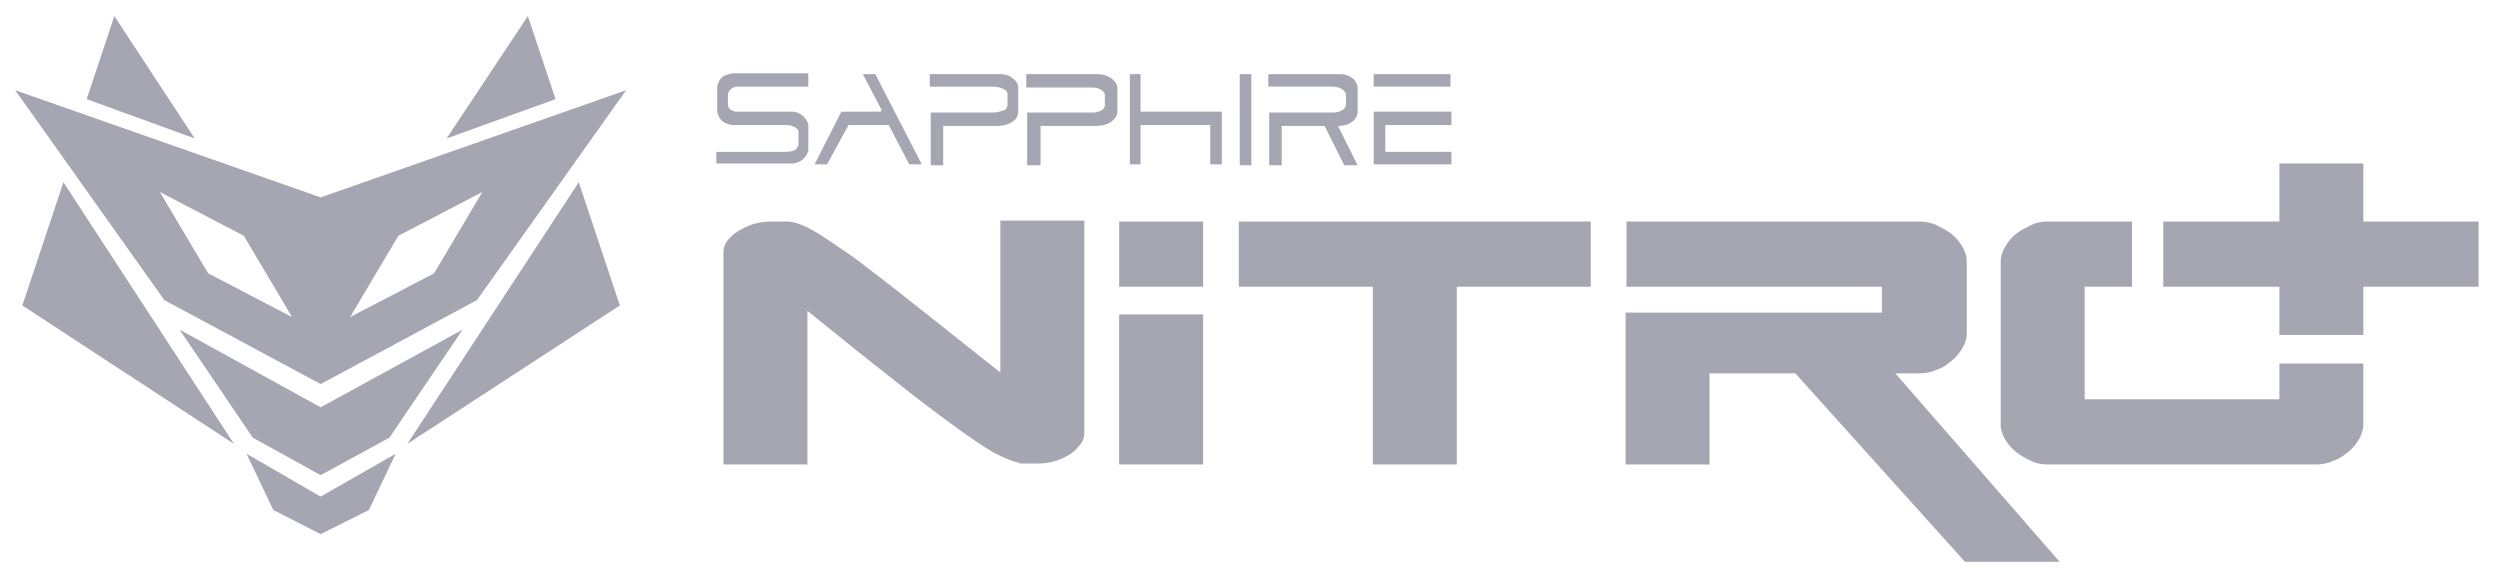<?xml version="1.0" encoding="utf-8"?>
<!-- Generator: Adobe Illustrator 26.0.1, SVG Export Plug-In . SVG Version: 6.00 Build 0)  -->
<svg version="1.1" id="Layer_1" xmlns="http://www.w3.org/2000/svg" xmlns:xlink="http://www.w3.org/1999/xlink" x="0px" y="0px"
	 viewBox="0 0 279.9 64.7" style="enable-background:new 0 0 279.9 64.7;" xml:space="preserve">
<style type="text/css">
	.st0{fill:#A6A6B2;}
</style>
<g id="NITRO">
	<path class="st0" d="M88.3,24.8c0.8,0.1,1.7,0.4,2.9,1.1c1.2,0.7,2.6,1.7,4.5,3c1.8,1.4,4.1,3.1,6.7,5.2c2.7,2.1,5.9,4.7,9.6,7.6
		v-17h9.4v23.8c0,0.4-0.1,0.8-0.4,1.2s-0.7,0.8-1.1,1.1c-0.5,0.3-1,0.6-1.7,0.8c-0.6,0.2-1.3,0.3-2,0.3h-1.8c-0.2,0-0.3,0-0.3-0.1
		c-0.7-0.1-1.6-0.5-2.8-1.1c-1.2-0.7-2.7-1.7-4.6-3.1c-1.9-1.4-4.2-3.1-6.8-5.2c-2.7-2.1-5.8-4.6-9.5-7.6V52h-9.4V28.2
		c0-0.4,0.1-0.8,0.4-1.2c0.3-0.4,0.7-0.8,1.2-1.1c0.5-0.3,1.1-0.6,1.7-0.8c0.7-0.2,1.3-0.3,2.1-0.3h1.7
		C88.1,24.8,88.2,24.8,88.3,24.8z"/>
	<path class="st0" d="M134.7,32.1h-9.4v-7.3h9.4V32.1z M125.3,35.2h9.4V52h-9.4V35.2z"/>
	<path class="st0" d="M138.8,24.8h39.3v7.3h-15V52h-9.4V32.1h-15V24.8z"/>
	<path class="st0" d="M210.7,35.1v-3h-28.6v-7.3h32.8c0.6,0,1.2,0.1,1.9,0.4c0.6,0.3,1.2,0.6,1.7,1c0.5,0.4,0.9,0.9,1.2,1.4
		c0.3,0.5,0.5,1.1,0.5,1.6v8.2c0,0.5-0.2,1.1-0.5,1.6c-0.3,0.5-0.7,1-1.2,1.4c-0.5,0.4-1,0.8-1.7,1c-0.6,0.3-1.3,0.4-1.9,0.4h-2.7
		l18.4,21.1h-10.6l-19-21.1h-9.6V52h-9.4v-17H210.7z"/>
	<path class="st0" d="M238.7,32.1h-5.3v12.6h21.8v-4h9.4v6.9c0,0.5-0.2,1.1-0.5,1.6c-0.3,0.5-0.7,1-1.2,1.4c-0.5,0.4-1,0.8-1.7,1
		c-0.6,0.3-1.3,0.4-1.9,0.4h-30.1c-0.6,0-1.2-0.1-1.8-0.4c-0.6-0.3-1.2-0.6-1.7-1c-0.5-0.4-0.9-0.9-1.2-1.4
		c-0.3-0.5-0.5-1.1-0.5-1.6V29.2c0-0.5,0.2-1.1,0.5-1.6c0.3-0.5,0.7-1,1.2-1.4c0.5-0.4,1.1-0.7,1.7-1c0.6-0.3,1.2-0.4,1.8-0.4h9.5
		V32.1z"/>
</g>
<g id="Sapphire">
	<g>
		<path class="st0" d="M90.5,8.3v1.4h-8.1c0,0-0.4,0.1-0.6,0.3c-0.2,0.2-0.3,0.5-0.3,0.5v1.2c0,0,0,0.3,0.2,0.5
			c0.2,0.2,0.6,0.3,0.6,0.3h6.4c0,0,0.6,0,1.1,0.4c0.5,0.4,0.7,1,0.7,1v3c0,0-0.2,0.7-0.7,1c-0.5,0.4-1.1,0.4-1.1,0.4h-8.5V17h7.8
			c0,0,0.6,0,1-0.2c0.3-0.2,0.4-0.6,0.4-0.6v-1.6c0,0-0.2-0.3-0.5-0.4C88.5,14,88.1,14,88.1,14h-6.1c0,0-0.8-0.1-1.2-0.5
			c-0.4-0.4-0.5-1-0.5-1l0-2.9c0,0,0.2-0.7,0.6-1c0.4-0.3,1.2-0.4,1.2-0.4H90.5z"/>
	</g>
	<g>
		<polygon class="st0" points="91.2,18.4 94.2,12.5 98.6,12.5 98.7,12.3 96.6,8.3 98,8.3 103.2,18.4 101.8,18.4 99.5,14 95,14 
			92.6,18.4 		"/>
	</g>
	<g>
		<path class="st0" d="M104.2,8.3h7.9c0,0,0.7,0,1.2,0.4c0.7,0.5,0.7,1,0.7,1v2.9c0,0,0,0.6-0.6,1c-0.7,0.5-1.6,0.5-1.6,0.5h-6.2
			v4.4h-1.4v-5.9h7.2c0,0,0.7-0.1,1.1-0.3c0.2-0.1,0.3-0.5,0.3-0.5v-1.3c0,0,0-0.4-0.6-0.6c-0.4-0.2-1-0.2-1-0.2h-7.1V8.3z"/>
	</g>
	<g>
		<path class="st0" d="M115.1,8.3h7.9c0,0,0.7,0,1.3,0.4c0.7,0.4,0.8,1,0.8,1v2.9c0,0,0,0.6-0.8,1.1c-0.6,0.4-1.5,0.4-1.5,0.4h-6.3
			v4.4h-1.5v-5.9h7.4c0,0,0.6,0,1-0.3c0.4-0.3,0.3-0.6,0.3-0.6v-1.1c0,0-0.1-0.8-1.5-0.8c-1.3,0-7.3,0-7.3,0V8.3z"/>
	</g>
	<g>
		<polygon class="st0" points="126.5,8.3 127.7,8.3 127.7,12.5 136.8,12.5 136.8,18.4 135.5,18.4 135.5,14 127.7,14 127.7,18.4 
			126.5,18.4 		"/>
	</g>
	<g>
		<rect x="138.8" y="8.3" class="st0" width="1.3" height="10.2"/>
	</g>
	<g>
		<path class="st0" d="M142.2,8.3h7.9c0,0,1.6,0,1.9,1.4v2.9c0,0-0.1,1.5-2.2,1.5l2.2,4.4h-1.5l-2.2-4.4h-4.8v4.4h-1.4v-5.9h7.2
			c0,0,1.4,0,1.4-1l0-1c0,0-0.1-0.9-1.6-0.9h-7.1V8.3z"/>
	</g>
	<g>
		<rect x="153.8" y="8.3" class="st0" width="8.6" height="1.4"/>
	</g>
	<g>
		<polygon class="st0" points="153.8,12.5 162.5,12.5 162.5,14 155.1,14 155.1,17 162.5,17 162.5,18.4 153.8,18.4 		"/>
	</g>
</g>
<g id="Plus">
	<rect id="PlusV" x="255.2" y="18.3" class="st0" width="9.4" height="19.2"/>
	<rect id="PlusH" x="242.2" y="24.8" class="st0" width="35.3" height="7.3"/>
</g>
<g>
	<polygon class="st0" points="2.5,34.2 26.2,49.7 7.1,20.4 	"/>
	<polygon class="st0" points="12.8,1.8 9.7,11.1 21.8,15.5 	"/>
	<polygon class="st0" points="27.6,50.8 30.6,57.1 35.9,59.8 41.3,57.1 44.3,50.8 35.9,55.6 	"/>
	<polygon class="st0" points="35.9,53.2 35.9,53.2 35.9,53.2 43.6,49 51.8,36.9 35.9,45.6 20.1,36.9 28.3,49 35.9,53.2 35.9,53.2 	
		"/>
	<polygon class="st0" points="45.6,49.7 69.4,34.2 64.8,20.4 	"/>
	<polygon class="st0" points="59.1,1.8 50,15.5 62.2,11.1 	"/>
	<path class="st0" d="M35.9,43L35.9,43L35.9,43L35.9,43L35.9,43l17.5-9.4l16.7-23.5l-34.2,12l-34.2-12l16.7,23.5L35.9,43z
		 M44.6,26.4l9.4-4.9l-5.4,9.1l-9.4,4.9L44.6,26.4z M27.3,26.4l5.4,9.1l-9.4-4.9l-5.4-9.1L27.3,26.4z"/>
</g>
</svg>
